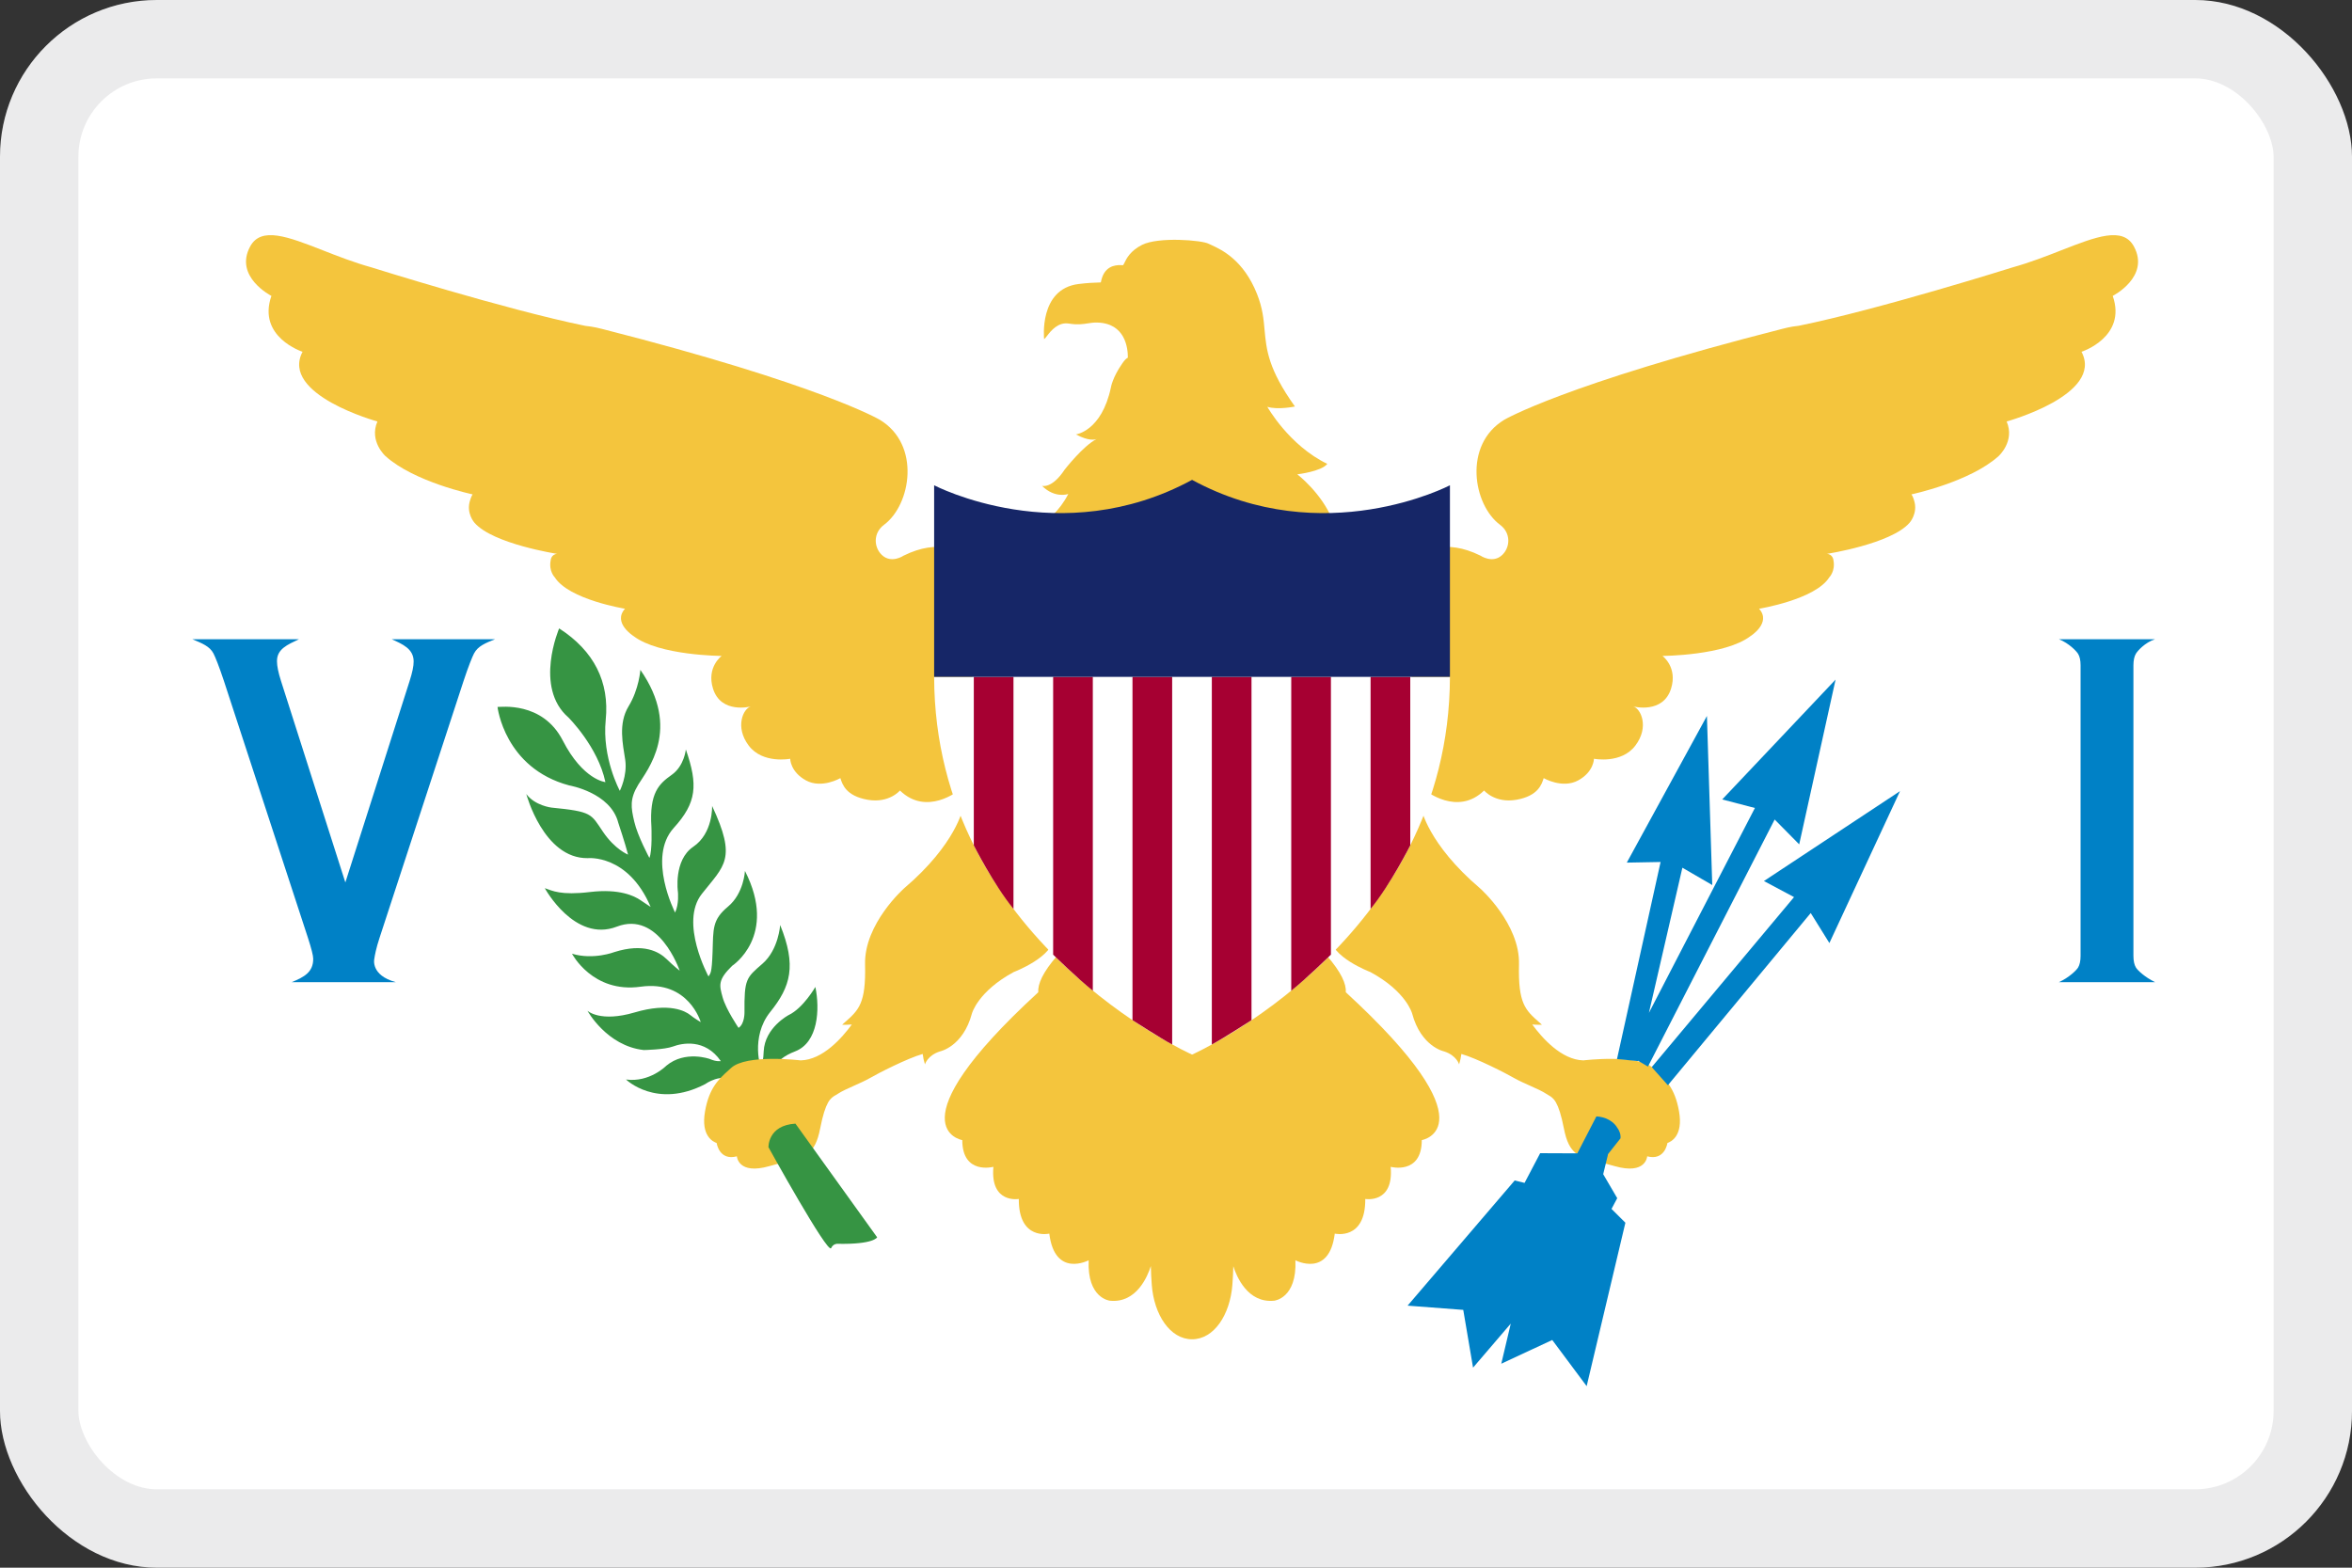<svg width="30" height="20" viewBox="0 0 30 20" fill="none" xmlns="http://www.w3.org/2000/svg">
<rect x="0" y="0" width="30" height="20" fill="#333333" stroke="none"/>
<g clip-path="url(#clip0_44_14373)">
<path d="M30 0H0V20H30V0Z" fill="white"/>
<path d="M9.869 13.682C9.869 13.682 9.846 13.527 10.142 13.413C10.437 13.299 10.459 12.875 10.4 12.591C10.4 12.591 10.246 12.861 10.059 12.95C10.059 12.95 9.755 13.109 9.741 13.413C9.741 13.413 9.738 13.524 9.715 13.61C9.703 13.657 9.568 13.23 9.823 12.912C10.087 12.585 10.161 12.319 9.951 11.801C9.951 11.801 9.932 12.115 9.725 12.295C9.519 12.474 9.492 12.488 9.496 12.916C9.496 12.916 9.499 13.064 9.42 13.113C9.42 13.113 9.26 12.878 9.217 12.723C9.174 12.567 9.155 12.502 9.338 12.322C9.338 12.322 9.926 11.942 9.502 11.111C9.502 11.111 9.489 11.397 9.286 11.566C9.083 11.735 9.099 11.849 9.089 12.143C9.079 12.436 9.06 12.415 9.037 12.457C9.037 12.457 8.663 11.77 8.952 11.404C9.24 11.038 9.401 10.962 9.083 10.282C9.083 10.282 9.097 10.631 8.842 10.803C8.588 10.976 8.647 11.38 8.647 11.38C8.647 11.38 8.663 11.532 8.611 11.642C8.611 11.642 8.251 10.94 8.594 10.562C8.886 10.241 8.906 10.016 8.748 9.561C8.748 9.561 8.729 9.771 8.568 9.885C8.407 9.999 8.28 10.113 8.309 10.551C8.309 10.551 8.322 10.858 8.283 10.945C8.283 10.945 8.132 10.665 8.09 10.482C8.047 10.299 8.031 10.192 8.142 10.009C8.253 9.826 8.696 9.302 8.168 8.546C8.168 8.546 8.152 8.791 8.017 9.012C7.883 9.233 7.945 9.495 7.975 9.695C8.004 9.895 7.906 10.089 7.906 10.089C7.906 10.089 7.677 9.668 7.726 9.184C7.775 8.701 7.578 8.304 7.132 8.017C7.132 8.017 6.808 8.77 7.25 9.153C7.25 9.153 7.627 9.526 7.722 9.978C7.722 9.978 7.437 9.951 7.178 9.447C6.919 8.943 6.382 9.022 6.346 9.019C6.346 9.019 6.434 9.799 7.26 10.02C7.26 10.02 7.788 10.11 7.886 10.496C7.886 10.496 7.975 10.762 8.011 10.903C8.011 10.903 7.844 10.838 7.69 10.61C7.536 10.382 7.555 10.354 7.034 10.303C7.034 10.303 6.824 10.279 6.713 10.13C6.713 10.13 6.932 10.955 7.496 10.948C7.496 10.948 8.011 10.893 8.299 11.57C8.299 11.57 8.244 11.535 8.168 11.483C8.093 11.432 7.903 11.335 7.526 11.38C7.149 11.425 7.044 11.363 6.949 11.331C6.949 11.331 7.329 12.029 7.867 11.822C8.404 11.614 8.664 12.37 8.67 12.384C8.67 12.384 8.598 12.329 8.503 12.236C8.407 12.143 8.21 12.028 7.837 12.146C7.837 12.146 7.568 12.25 7.296 12.167C7.296 12.167 7.558 12.674 8.171 12.588C8.784 12.502 8.938 13.04 8.938 13.04C8.938 13.04 8.857 12.992 8.801 12.947C8.745 12.902 8.539 12.785 8.096 12.916C7.654 13.047 7.493 12.895 7.493 12.895C7.493 12.895 7.739 13.344 8.211 13.396C8.211 13.396 8.473 13.392 8.584 13.351C8.696 13.309 8.991 13.244 9.194 13.537C9.194 13.537 9.138 13.548 9.053 13.51C9.053 13.51 8.739 13.396 8.499 13.596C8.499 13.596 8.286 13.813 7.985 13.772C7.985 13.772 8.375 14.152 8.994 13.831C8.994 13.831 9.204 13.679 9.358 13.796C9.512 13.914 9.869 13.682 9.869 13.682Z" fill="#369443"/>
<path d="M11.479 10.085C11.82 10.417 12.227 10.085 12.227 10.085L12.131 9.413C12.672 9.122 12.246 7.054 12.246 7.054C12.246 7.054 11.987 6.86 11.525 7.089C11.525 7.089 11.369 7.196 11.247 7.079C11.145 6.981 11.135 6.8 11.276 6.695C11.62 6.44 11.748 5.674 11.223 5.356C11.223 5.356 10.465 4.906 7.686 4.198L7.674 4.195C7.674 4.195 7.571 4.167 7.465 4.157C6.443 3.948 4.738 3.411 4.738 3.411C4.518 3.35 4.308 3.268 4.117 3.193C3.674 3.02 3.331 2.886 3.191 3.144C2.981 3.531 3.462 3.775 3.462 3.775C3.278 4.3 3.859 4.488 3.859 4.488C3.571 5.036 4.814 5.377 4.814 5.377C4.705 5.63 4.917 5.819 4.917 5.819C5.284 6.15 6.028 6.307 6.028 6.307C6.009 6.336 5.997 6.38 5.997 6.38C5.94 6.546 6.053 6.67 6.053 6.67C6.289 6.94 7.107 7.066 7.107 7.066C7.028 7.071 7.024 7.149 7.024 7.149C6.997 7.287 7.076 7.365 7.076 7.365C7.255 7.65 7.972 7.766 7.972 7.766C7.81 7.945 8.081 8.115 8.081 8.115C8.408 8.365 9.205 8.368 9.205 8.368C9.205 8.368 9.008 8.511 9.095 8.787C9.198 9.112 9.576 9.013 9.576 9.013C9.48 9.04 9.371 9.275 9.55 9.512C9.729 9.749 10.079 9.68 10.079 9.68C10.079 9.68 10.079 9.846 10.28 9.956C10.481 10.066 10.719 9.927 10.719 9.927C10.745 10.009 10.791 10.154 11.066 10.203C11.342 10.251 11.479 10.085 11.479 10.085Z" fill="#F4C53D"/>
<path d="M18.182 10.085C18.182 10.085 18.589 10.417 18.93 10.085C18.93 10.085 19.067 10.251 19.343 10.203C19.618 10.154 19.664 10.009 19.69 9.927C19.69 9.927 19.928 10.066 20.13 9.956C20.331 9.846 20.331 9.68 20.331 9.68C20.331 9.68 20.68 9.749 20.859 9.512C21.039 9.275 20.929 9.04 20.833 9.013C20.833 9.013 21.211 9.112 21.314 8.787C21.401 8.511 21.205 8.368 21.205 8.368C21.205 8.368 22.001 8.365 22.328 8.115C22.328 8.115 22.599 7.945 22.437 7.766C22.437 7.766 23.154 7.65 23.333 7.365C23.333 7.365 23.412 7.287 23.386 7.149C23.386 7.149 23.381 7.071 23.302 7.066C23.302 7.066 24.12 6.94 24.356 6.67C24.356 6.67 24.469 6.546 24.413 6.38C24.413 6.38 24.401 6.336 24.381 6.307C24.381 6.307 25.125 6.15 25.492 5.819C25.492 5.819 25.704 5.63 25.595 5.377C25.595 5.377 26.838 5.036 26.55 4.488C26.55 4.488 27.131 4.3 26.948 3.775C26.948 3.775 27.428 3.531 27.218 3.144C27.078 2.886 26.735 3.02 26.292 3.193C26.101 3.268 25.891 3.35 25.671 3.411C25.671 3.411 23.966 3.948 22.944 4.156C22.838 4.166 22.735 4.195 22.735 4.195C19.946 4.905 19.186 5.356 19.186 5.356C18.661 5.674 18.789 6.44 19.133 6.695C19.274 6.8 19.264 6.981 19.162 7.079C19.04 7.196 18.884 7.089 18.884 7.089C18.422 6.86 18.163 7.054 18.163 7.054C18.163 7.054 17.737 9.123 18.278 9.413L18.182 10.085Z" fill="#F4C53D"/>
<path d="M16.93 5.918C16.853 6.016 16.547 6.051 16.547 6.051C16.547 6.051 16.862 6.293 16.997 6.638C17.133 6.983 13.35 6.64 13.35 6.64C13.35 6.64 13.514 6.523 13.626 6.302C13.626 6.302 13.458 6.364 13.291 6.198C13.291 6.198 13.416 6.24 13.58 5.991C13.58 5.991 13.818 5.685 13.989 5.6C13.97 5.608 13.889 5.632 13.724 5.542C13.724 5.542 14.052 5.501 14.17 4.942C14.17 4.942 14.189 4.817 14.314 4.638C14.345 4.592 14.367 4.572 14.386 4.563C14.387 4.438 14.352 4.123 13.994 4.115C13.951 4.114 13.915 4.119 13.877 4.125C13.814 4.135 13.746 4.146 13.634 4.128C13.495 4.106 13.405 4.22 13.354 4.286C13.339 4.305 13.327 4.321 13.318 4.327C13.318 4.327 13.246 3.685 13.759 3.623C13.863 3.61 13.957 3.605 14.041 3.603C14.045 3.582 14.051 3.559 14.06 3.533C14.12 3.371 14.268 3.381 14.311 3.383C14.315 3.384 14.318 3.384 14.32 3.384C14.327 3.384 14.333 3.372 14.343 3.352C14.367 3.301 14.416 3.2 14.567 3.124C14.777 3.018 15.334 3.064 15.417 3.11C15.427 3.115 15.441 3.122 15.458 3.129C15.58 3.186 15.861 3.315 16.034 3.752C16.105 3.932 16.118 4.072 16.13 4.212C16.153 4.459 16.175 4.708 16.517 5.186C16.517 5.186 16.302 5.232 16.165 5.19C16.165 5.19 16.442 5.683 16.93 5.918Z" fill="#F4C53D"/>
<path d="M10.865 13.07C10.742 13.238 10.495 13.522 10.212 13.528C10.212 13.528 9.52 13.444 9.325 13.625L9.293 13.654C9.167 13.768 9.045 13.88 8.993 14.177C8.936 14.499 9.102 14.568 9.141 14.582C9.141 14.582 9.172 14.812 9.399 14.752C9.399 14.752 9.412 14.992 9.814 14.877C9.882 14.857 9.944 14.842 9.999 14.829C10.27 14.762 10.396 14.731 10.461 14.398C10.53 14.046 10.595 14.008 10.658 13.972C10.667 13.967 10.675 13.962 10.684 13.956C10.735 13.922 10.809 13.889 10.887 13.854C10.957 13.823 11.031 13.79 11.095 13.754C11.201 13.692 11.575 13.501 11.769 13.446C11.774 13.49 11.784 13.535 11.798 13.579C11.798 13.579 11.829 13.464 11.991 13.413C11.991 13.413 12.284 13.353 12.397 12.93C12.397 12.93 12.472 12.649 12.93 12.401C12.93 12.401 13.45 12.204 13.437 11.948C13.424 11.692 12.28 10.317 12.28 10.317C12.28 10.317 12.196 10.767 11.533 11.332C11.533 11.332 11.021 11.784 11.034 12.304C11.046 12.803 10.954 12.885 10.775 13.043L10.741 13.073C10.741 13.073 10.791 13.076 10.865 13.07Z" fill="#F4C53D"/>
<path d="M19.544 13.07C19.667 13.238 19.915 13.522 20.197 13.528C20.197 13.528 20.889 13.444 21.084 13.625L21.116 13.654C21.242 13.768 21.364 13.88 21.416 14.177C21.473 14.499 21.307 14.568 21.268 14.582C21.268 14.582 21.237 14.812 21.01 14.752C21.01 14.752 20.997 14.992 20.595 14.877C20.527 14.857 20.465 14.842 20.41 14.829C20.139 14.762 20.013 14.731 19.948 14.398C19.879 14.046 19.814 14.008 19.751 13.972C19.742 13.967 19.734 13.962 19.725 13.956C19.674 13.922 19.6 13.889 19.522 13.854C19.452 13.823 19.378 13.79 19.314 13.754C19.207 13.692 18.834 13.501 18.64 13.446C18.634 13.49 18.625 13.535 18.611 13.579C18.611 13.579 18.58 13.464 18.418 13.413C18.418 13.413 18.125 13.353 18.012 12.93C18.012 12.93 17.938 12.649 17.479 12.401C17.479 12.401 16.959 12.204 16.972 11.948C16.985 11.692 18.129 10.317 18.129 10.317C18.129 10.317 18.213 10.767 18.877 11.332C18.877 11.332 19.389 11.784 19.375 12.304C19.363 12.803 19.455 12.885 19.634 13.043L19.668 13.073C19.668 13.073 19.618 13.076 19.544 13.07Z" fill="#F4C53D"/>
<path d="M16.252 16.594C15.912 16.628 15.771 16.28 15.731 16.154C15.729 16.237 15.725 16.316 15.719 16.392C15.689 16.774 15.485 17.086 15.205 17.086C14.925 17.086 14.72 16.774 14.691 16.392C14.685 16.315 14.681 16.235 14.679 16.152C14.64 16.276 14.499 16.629 14.157 16.594C14.157 16.594 13.865 16.566 13.886 16.078C13.886 16.078 13.454 16.308 13.384 15.738C13.384 15.738 12.991 15.83 12.995 15.296C12.995 15.296 12.628 15.36 12.671 14.886C12.671 14.886 12.274 14.992 12.274 14.545C12.274 14.545 11.356 14.393 13.243 12.659C13.236 12.557 13.296 12.407 13.493 12.183C13.972 11.64 14.736 12.786 14.954 13.142C15.021 13.057 15.109 13.006 15.205 13.006C15.3 13.006 15.387 13.057 15.455 13.142C15.673 12.786 16.437 11.64 16.916 12.183C17.113 12.407 17.173 12.557 17.166 12.659C19.053 14.393 18.135 14.545 18.135 14.545C18.135 14.992 17.738 14.886 17.738 14.886C17.781 15.36 17.414 15.296 17.414 15.296C17.419 15.83 17.025 15.738 17.025 15.738C16.955 16.308 16.523 16.078 16.523 16.078C16.544 16.566 16.252 16.594 16.252 16.594Z" fill="#F4C53D"/>
<path d="M22.949 10.772L23.413 8.67L21.967 10.199L22.384 10.308L21.032 12.922L21.459 11.07L21.84 11.291L21.772 9.134L20.75 11.005L21.181 10.997L20.625 13.511L20.891 13.537L20.892 13.532L21.02 13.607L22.636 10.455L22.949 10.772Z" fill="#0081C6"/>
<path d="M23.334 12.031L24.235 10.093L22.499 11.24L22.883 11.445L21.068 13.614L21.274 13.845L23.096 11.648L23.334 12.031Z" fill="#0081C6"/>
<path d="M19.32 15.06L19.446 15.091L19.645 14.712L20.119 14.714L20.362 14.243C20.362 14.243 20.422 14.243 20.49 14.271C20.538 14.292 20.591 14.326 20.627 14.385C20.655 14.422 20.674 14.469 20.67 14.522L20.508 14.727L20.51 14.729L20.449 14.98L20.628 15.286L20.555 15.423L20.732 15.599L20.238 17.684L19.799 17.095L19.149 17.398L19.27 16.886L18.789 17.448L18.664 16.711L17.954 16.657L19.32 15.06Z" fill="#0081C6"/>
<path d="M15.205 13.454C15.205 13.454 18.486 11.999 18.494 8.635H11.915C11.923 11.999 15.205 13.454 15.205 13.454Z" fill="white"/>
<path d="M12.421 10.785V8.635H12.927V11.596C12.672 11.283 12.421 10.785 12.421 10.785Z" fill="#A60032"/>
<path d="M13.433 12.179V8.635H13.939V12.639C13.75 12.489 13.433 12.179 13.433 12.179Z" fill="#A60032"/>
<path d="M14.445 13.015V8.635H14.951V13.325C14.806 13.248 14.445 13.015 14.445 13.015Z" fill="#A60032"/>
<path d="M17.988 10.785V8.635H17.482V11.596C17.737 11.283 17.988 10.785 17.988 10.785Z" fill="#A60032"/>
<path d="M16.976 12.179V8.635H16.47V12.639C16.659 12.489 16.976 12.179 16.976 12.179Z" fill="#A60032"/>
<path d="M15.963 13.015V8.635H15.457V13.325C15.602 13.248 15.963 13.015 15.963 13.015Z" fill="#A60032"/>
<path d="M9.802 14.636C9.802 14.636 9.792 14.356 10.146 14.335L11.188 15.785C11.188 15.785 11.149 15.878 10.677 15.868C10.677 15.868 10.627 15.867 10.601 15.923C10.56 16.008 9.802 14.636 9.802 14.636Z" fill="#369443"/>
<path d="M18.494 6.191C18.494 6.191 16.884 7.034 15.205 6.122C13.525 7.034 11.915 6.191 11.915 6.191V8.635H18.494V6.191Z" fill="#162667"/>
<path d="M3.721 12.53C3.881 12.464 3.996 12.402 3.995 12.231C3.995 12.191 3.972 12.101 3.927 11.962L2.857 8.69C2.793 8.496 2.745 8.38 2.723 8.337C2.675 8.245 2.58 8.208 2.453 8.155H3.814C3.666 8.225 3.531 8.28 3.533 8.437C3.533 8.497 3.55 8.581 3.585 8.69L4.405 11.258L5.224 8.69C5.259 8.581 5.277 8.497 5.276 8.437C5.275 8.276 5.134 8.218 4.996 8.155H6.315C6.195 8.203 6.096 8.241 6.046 8.337C6.024 8.38 5.976 8.496 5.912 8.69L4.842 11.962C4.796 12.101 4.78 12.192 4.774 12.235C4.774 12.235 4.725 12.442 5.048 12.53L3.721 12.53ZM26.538 12.193V8.488C26.538 8.424 26.527 8.375 26.506 8.341C26.485 8.307 26.393 8.208 26.262 8.155H27.488C27.357 8.198 27.265 8.304 27.244 8.339C27.223 8.374 27.212 8.424 27.212 8.488V12.193C27.212 12.259 27.223 12.31 27.245 12.345C27.267 12.38 27.357 12.466 27.488 12.53H26.262C26.393 12.47 26.485 12.378 26.506 12.344C26.527 12.309 26.538 12.259 26.538 12.193Z" fill="#0081C6"/>
</g>
<rect x="0.5" y="0.5" width="29" height="19" rx="1.5" stroke="#343A40" stroke-opacity="0.1"/>
<defs>
<clipPath id="clip0_44_14373">
<rect width="30" height="20" rx="2" fill="white"/>
</clipPath>
</defs>
</svg>

